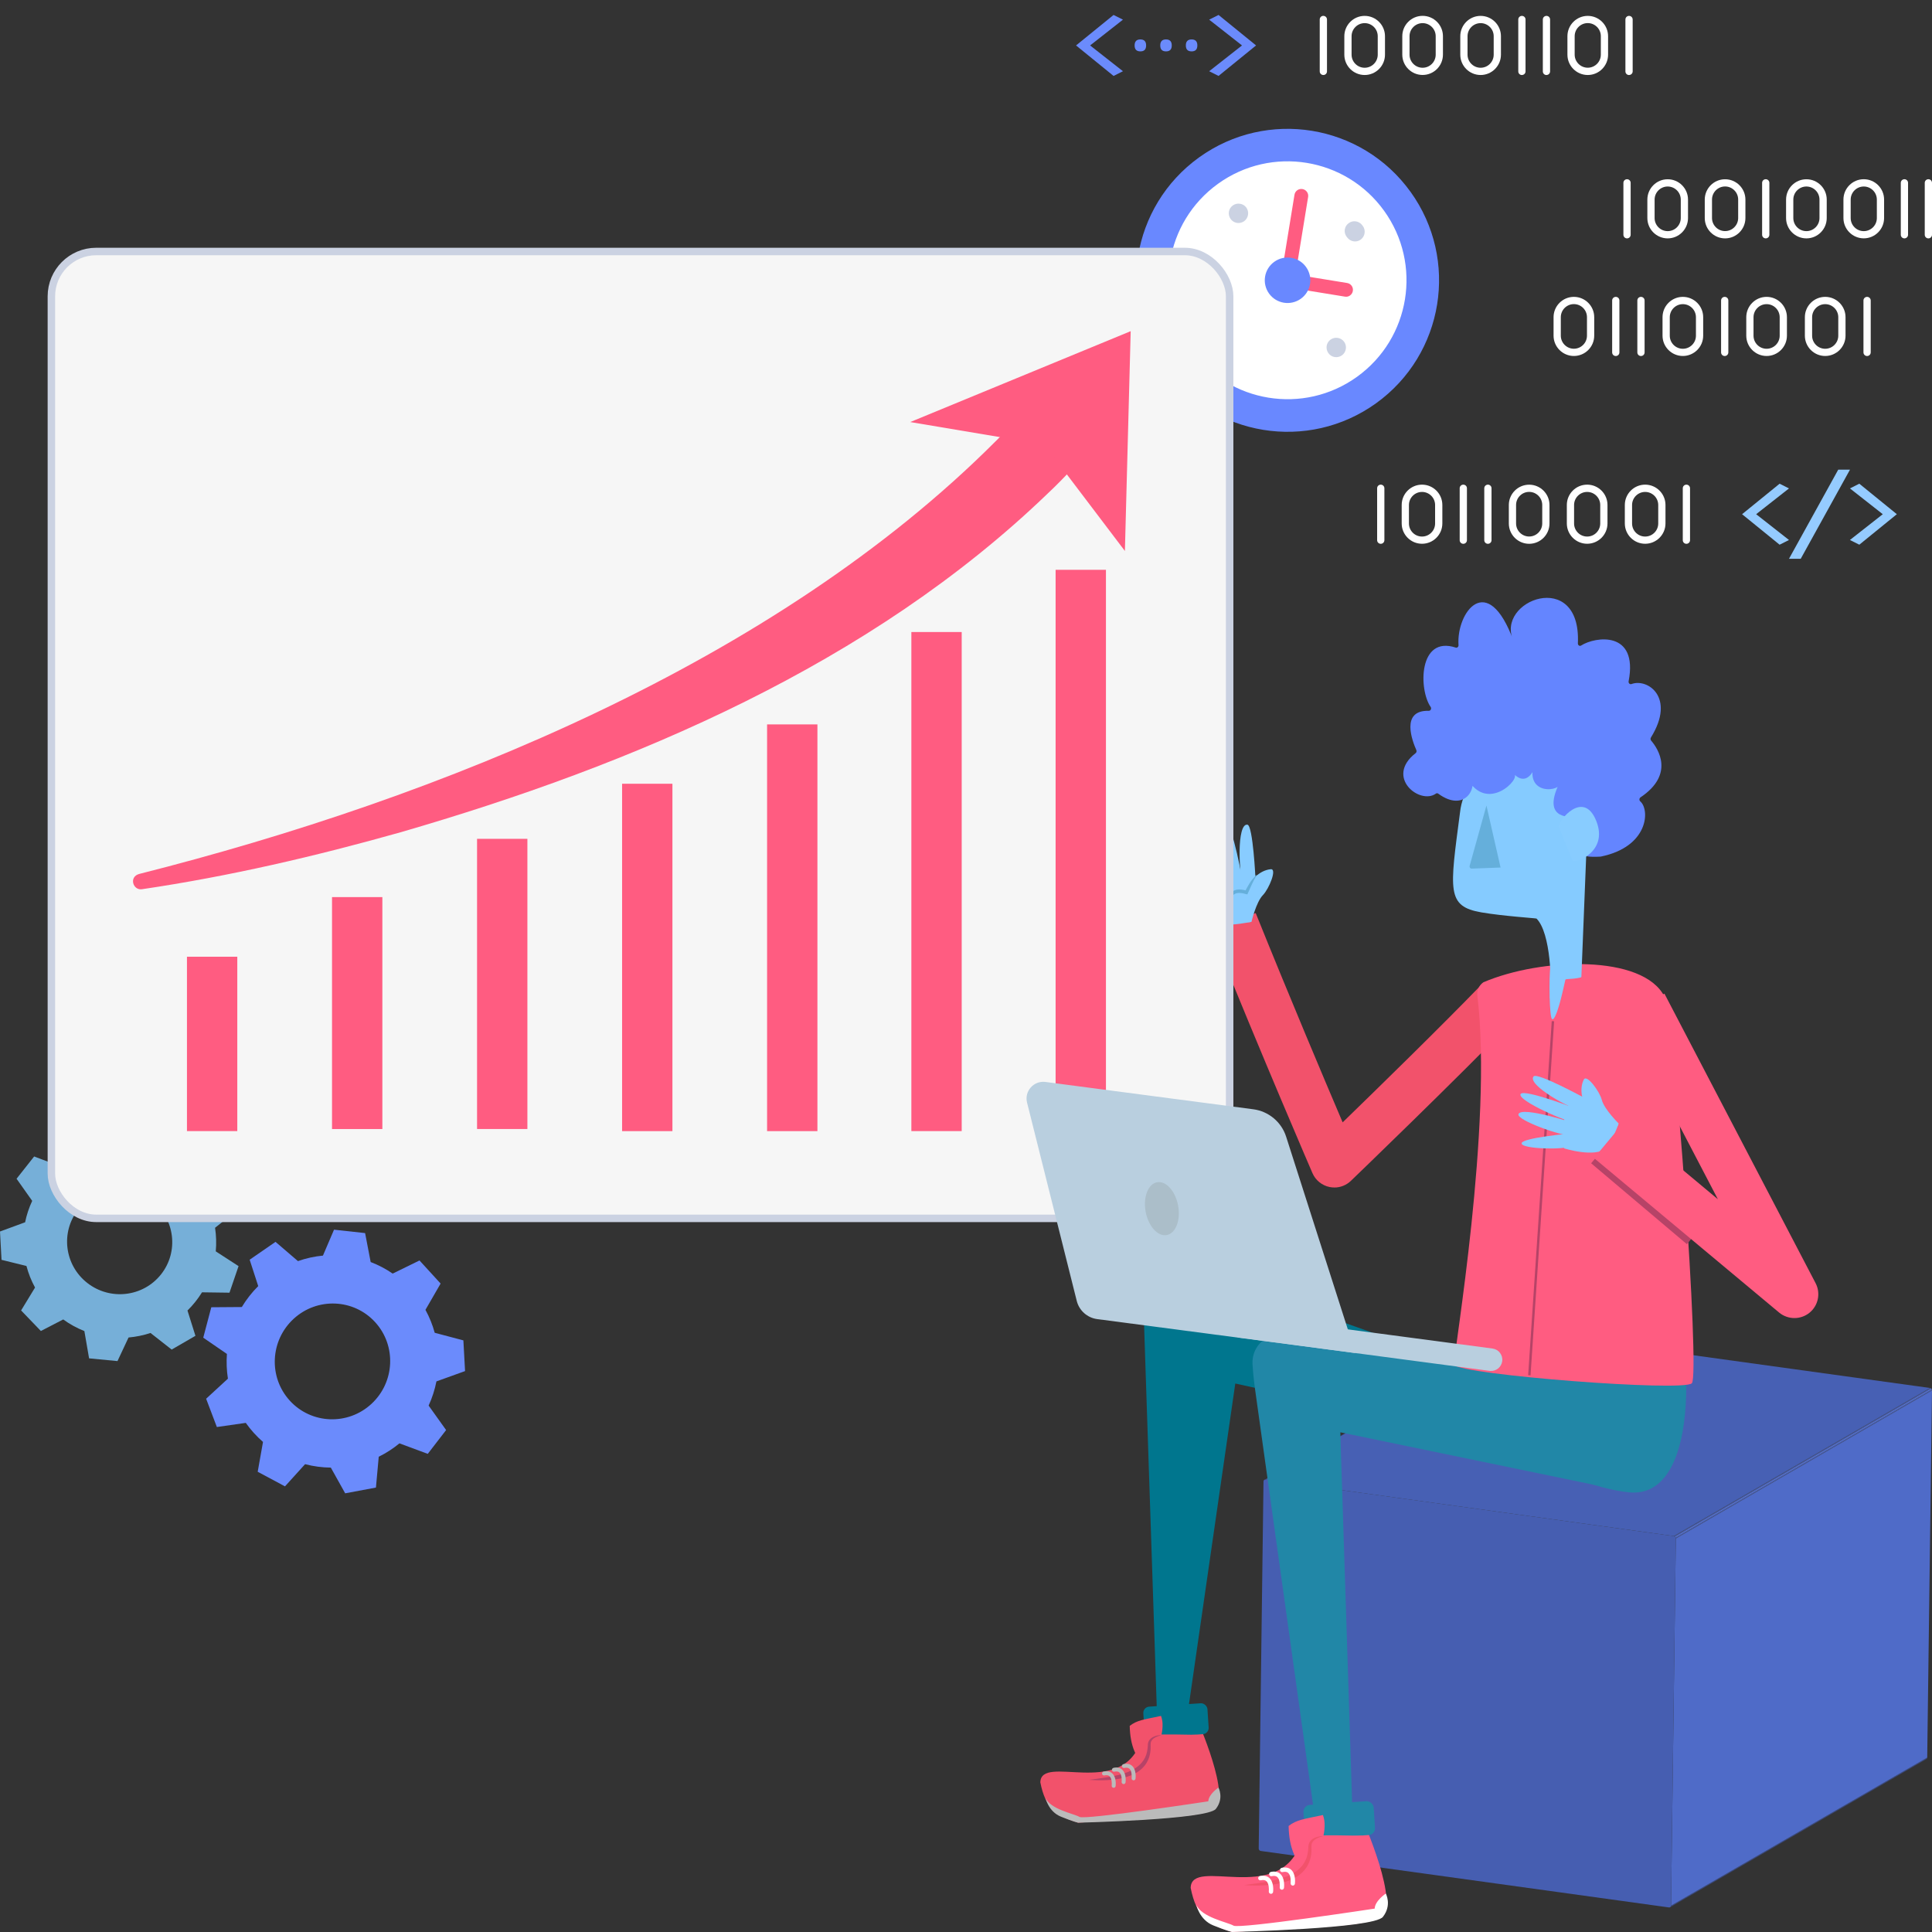 <?xml version="1.0" encoding="UTF-8"?>
<svg id="Layer_4" data-name="Layer 4" xmlns="http://www.w3.org/2000/svg" xmlns:xlink="http://www.w3.org/1999/xlink" viewBox="0 0 517 517">
  <rect x="0" y="0" width="517" height="517" fill="#333333" stroke="none"/>
  <defs>
    <style>
      .cls-1 {
        fill: #475fb3;
      }

      .cls-2 {
        fill: #fff;
      }

      .cls-3 {
        fill: #4157a3;
      }

      .cls-4 {
        fill: #6b8bfc;
      }

      .cls-5 {
        fill: #abbec9;
      }

      .cls-6 {
        fill: #4962b8;
      }

      .cls-7 {
        fill: #394c8f;
      }

      .cls-8 {
        fill: #354785;
      }

      .cls-9 {
        fill: #f6f6f6;
        stroke: #cbd2e2;
        stroke-miterlimit: 10;
        stroke-width: 2px;
      }

      .cls-10 {
        fill: #455cad;
      }

      .cls-11 {
        fill: #b9cfdf;
      }

      .cls-12 {
        clip-path: url(#clippath-2);
      }

      .cls-13 {
        isolation: isolate;
      }

      .cls-14 {
        fill: #3f549e;
      }

      .cls-15 {
        fill: #f2526b;
      }

      .cls-16 {
        fill: #5370d1;
      }

      .cls-17 {
        fill: #8cf;
      }

      .cls-18 {
        fill: #4f6bc8;
      }

      .cls-19 {
        fill: #95cbff;
      }

      .cls-20 {
        fill: #4f6ac7;
      }

      .cls-21 {
        fill: #2187a7;
      }

      .cls-22 {
        clip-path: url(#clippath-1);
      }

      .cls-23 {
        fill: #6485ff;
      }

      .cls-24 {
        fill: #4b65bd;
      }

      .cls-25 {
        fill: #b64367;
      }

      .cls-26 {
        fill: #00768e;
      }

      .cls-27 {
        fill: #4d67c2;
      }

      .cls-28 {
        clip-path: url(#clippath);
      }

      .cls-29 {
        fill: #5775db;
      }

      .cls-30 {
        fill: none;
      }

      .cls-31 {
        fill: #435aa8;
      }

      .cls-32 {
        fill: #4760b4;
      }

      .cls-33 {
        fill: #5572d6;
      }

      .cls-34 {
        fill: #465eb1;
      }

      .cls-35 {
        fill: #bbb;
      }

      .cls-36 {
        fill: #76afd8;
      }

      .cls-37 {
        fill: #3b4f94;
      }

      .cls-38 {
        fill: #cbd2e2;
      }

      .cls-39 {
        fill: #5978e0;
      }

      .cls-40 {
        fill: #65afdb;
      }

      .cls-41 {
        fill: #6988ff;
      }

      .cls-42 {
        fill: #37498a;
      }

      .cls-43 {
        fill: #516dcc;
      }

      .cls-44 {
        fill: #3d5299;
      }

      .cls-45 {
        fill: #85cbff;
      }

      .cls-46 {
        fill: #ff5c81;
      }
    </style>
    <clipPath id="clippath">
      <path class="cls-30" d="m338.36,395.99l68.55-39.63c.09-.05.19-.07.3-.06l-68.55,39.63c-.11-.02-.21,0-.3.06Z"/>
    </clipPath>
    <clipPath id="clippath-1">
      <path class="cls-30" d="m515.48,470.74l-68.55,39.63c.14-.08.24-.24.24-.44l68.55-39.63c0,.19-.1.35-.24.44Z"/>
    </clipPath>
    <clipPath id="clippath-2">
      <path class="cls-30" d="m447.92,411.05l68.55-39.63c.29.04.53.34.53.65l-68.55,39.63c0-.31-.23-.61-.53-.65Z"/>
    </clipPath>
  </defs>
  <g>
    <path class="cls-36" d="m.41,337.14l-.41-7.59,6.72-2.47c.4-1.98,1.04-3.9,1.9-5.73l-4.19-5.92,4.71-5.96,6.89,2.61c1.58-1.24,3.3-2.28,5.13-3.12l.69-7.16,7.29-1.61,3.6,6.45c2.06.06,4.11.37,6.09.92l5.18-5.15,6.43,3.46-1.4,7.2c1.51,1.32,2.85,2.8,4.02,4.43l7.5-.54,2.59,7.14-5.6,4.45c.32,2.09.38,4.2.19,6.31l6.1,3.95-2.43,7.11-7.35-.1c-1.1,1.78-2.4,3.41-3.89,4.87l2.13,6.77-6.36,3.68-5.66-4.44c-1.91.63-3.88,1.03-5.88,1.21l-2.96,6.31-7.6-.73-1.26-7.3c-2.01-.8-3.91-1.84-5.66-3.11l-5.98,3.09-5.29-5.5,3.73-6.13c-1-1.82-1.77-3.76-2.3-5.77l-6.66-1.64h0Zm22.94,6.17c6.12,4.79,14.96,3.76,19.75-2.3,4.79-6.06,3.71-14.87-2.41-19.66-6.12-4.79-14.96-3.76-19.75,2.3-4.79,6.06-3.71,14.87,2.41,19.66Z"/>
    <path class="cls-4" d="m89.37,329.06l8.33.91,1.49,7.75c2.08.79,4.06,1.83,5.89,3.09l7.18-3.51,5.65,6.18-4.06,7.03c1.06,1.94,1.9,4,2.48,6.14l7.67,2.03.45,8.22-7.66,2.76c-.44,2.23-1.14,4.4-2.09,6.47l4.68,6.55-4.91,6.37-7.58-2.81c-1.7,1.4-3.56,2.61-5.54,3.58l-.75,8.25-8.23,1.54-3.84-6.88c-2.33-.02-4.64-.33-6.89-.92l-5.38,5.94-7.3-3.91,1.42-7.98c-1.74-1.51-3.28-3.22-4.61-5.1l-7.74,1.11-2.87-7.57,5.83-5.37c-.34-2.19-.43-4.41-.27-6.62l-6.33-4.35,2.15-8.14,8.17-.06c1.23-2.04,2.7-3.93,4.39-5.6l-2.29-7.06,6.92-4.78,6,5.15c2.16-.76,4.41-1.26,6.69-1.47l2.97-6.95h0Zm-10.8,23.86c-6.3,5.8-6.76,15.6-1.02,21.89,5.74,6.29,15.51,6.69,21.82.89,6.3-5.8,6.76-15.6,1.02-21.89-5.74-6.29-15.51-6.69-21.82-.89Z"/>
  </g>
  <g>
    <path class="cls-2" d="m472.51,63.79c.54,0,.97-.43.97-.97v-13.89c0-.54-.43-.97-.97-.97s-.97.43-.97.97v13.89c0,.54.43.97.97.97Z"/>
    <path class="cls-2" d="m509.62,47.96c-.54,0-.97.43-.97.97v13.89c0,.54.43.97.97.97s.97-.43.97-.97v-13.89c0-.54-.43-.97-.97-.97Z"/>
    <path class="cls-2" d="m516.03,47.96c-.54,0-.97.43-.97.97v13.89c0,.54.43.97.97.97s.97-.43.97-.97v-13.89c0-.54-.43-.97-.97-.97Z"/>
    <path class="cls-2" d="m434.42,48.93v13.89c0,.54.43.97.97.97s.97-.43.97-.97v-13.89c0-.54-.43-.97-.97-.97s-.97.43-.97.97Z"/>
    <path class="cls-2" d="m461.63,63.79c3,0,5.44-2.44,5.44-5.44v-4.94c0-3-2.44-5.44-5.44-5.44s-5.44,2.44-5.44,5.44v4.94c0,3,2.44,5.44,5.44,5.44Zm-3.5-10.39c0-1.93,1.57-3.5,3.5-3.5s3.5,1.57,3.5,3.5v4.94c0,1.93-1.57,3.5-3.5,3.5s-3.5-1.57-3.5-3.5v-4.94Z"/>
    <path class="cls-2" d="m488.83,58.35v-4.94c0-3-2.44-5.44-5.44-5.44s-5.44,2.44-5.44,5.44v4.94c0,3,2.44,5.44,5.44,5.44s5.44-2.44,5.44-5.44Zm-8.94,0v-4.94c0-1.93,1.57-3.5,3.5-3.5s3.5,1.57,3.5,3.5v4.94c0,1.93-1.57,3.5-3.5,3.5s-3.5-1.57-3.5-3.5Z"/>
    <path class="cls-2" d="m498.74,47.96c-3,0-5.44,2.44-5.44,5.44v4.94c0,3,2.44,5.44,5.44,5.44s5.44-2.44,5.44-5.44v-4.94c0-3-2.44-5.44-5.44-5.44Zm3.5,10.39c0,1.93-1.57,3.5-3.5,3.5s-3.5-1.57-3.5-3.5v-4.94c0-1.93,1.57-3.5,3.5-3.5s3.5,1.57,3.5,3.5v4.94Z"/>
    <path class="cls-2" d="m440.83,58.35c0,3,2.44,5.44,5.44,5.44s5.44-2.44,5.44-5.44v-4.94c0-3-2.44-5.44-5.44-5.44s-5.44,2.44-5.44,5.44v4.94Zm1.94-4.94c0-1.93,1.57-3.5,3.5-3.5s3.5,1.57,3.5,3.5v4.94c0,1.93-1.57,3.5-3.5,3.5s-3.5-1.57-3.5-3.5v-4.94Z"/>
  </g>
  <g>
    <path class="cls-2" d="m432.38,79.44c-.54,0-.97.43-.97.97v13.89c0,.54.43.97.97.97s.97-.43.97-.97v-13.89c0-.54-.43-.97-.97-.97Z"/>
    <path class="cls-2" d="m438.15,80.41v13.89c0,.54.43.97.97.97s.97-.43.97-.97v-13.89c0-.54-.43-.97-.97-.97s-.97.43-.97.97Z"/>
    <path class="cls-2" d="m460.56,80.41v13.89c0,.54.43.97.97.97s.97-.43.97-.97v-13.89c0-.54-.43-.97-.97-.97s-.97.43-.97.97Z"/>
    <path class="cls-2" d="m499.63,79.44c-.54,0-.97.43-.97.97v13.89c0,.54.43.97.97.97s.97-.43.97-.97v-13.89c0-.54-.43-.97-.97-.97Z"/>
    <path class="cls-2" d="m450.33,79.44c-3,0-5.44,2.44-5.44,5.44v4.94c0,3,2.44,5.44,5.44,5.44s5.44-2.44,5.44-5.44v-4.94c0-3-2.44-5.44-5.44-5.44Zm3.5,10.39c0,1.93-1.57,3.5-3.5,3.5s-3.5-1.57-3.5-3.5v-4.94c0-1.93,1.57-3.5,3.5-3.5s3.5,1.57,3.5,3.5v4.94Z"/>
    <path class="cls-2" d="m472.74,79.44c-3,0-5.44,2.44-5.44,5.44v4.94c0,3,2.44,5.44,5.44,5.44s5.44-2.44,5.44-5.44v-4.94c0-3-2.44-5.44-5.44-5.44Zm3.5,10.39c0,1.93-1.57,3.5-3.5,3.5s-3.5-1.57-3.5-3.5v-4.94c0-1.93,1.57-3.5,3.5-3.5s3.5,1.57,3.5,3.5v4.94Z"/>
    <path class="cls-2" d="m488.42,79.44c-3,0-5.44,2.44-5.44,5.44v4.94c0,3,2.44,5.44,5.44,5.44s5.44-2.44,5.44-5.44v-4.94c0-3-2.44-5.44-5.44-5.44Zm3.5,10.39c0,1.93-1.57,3.5-3.5,3.5s-3.5-1.57-3.5-3.5v-4.94c0-1.93,1.57-3.5,3.5-3.5s3.5,1.57,3.5,3.5v4.94Z"/>
    <path class="cls-2" d="m426.61,89.82v-4.94c0-3-2.44-5.44-5.44-5.44s-5.44,2.44-5.44,5.44v4.94c0,3,2.44,5.44,5.44,5.44s5.44-2.44,5.44-5.44Zm-8.94,0v-4.94c0-1.93,1.57-3.5,3.5-3.5s3.5,1.57,3.5,3.5v4.94c0,1.93-1.57,3.5-3.5,3.5s-3.5-1.57-3.5-3.5Z"/>
  </g>
  <g>
    <path class="cls-2" d="m451.28,129.69c-.54,0-.97.43-.97.97v13.89c0,.54.43.97.97.97s.97-.43.97-.97v-13.89c0-.54-.43-.97-.97-.97Z"/>
    <path class="cls-2" d="m391.58,129.69c-.54,0-.97.43-.97.97v13.89c0,.54.43.97.97.97s.97-.43.97-.97v-13.89c0-.54-.43-.97-.97-.97Z"/>
    <path class="cls-2" d="m398.16,129.69c-.54,0-.97.43-.97.97v13.89c0,.54.43.97.97.97s.97-.43.97-.97v-13.89c0-.54-.43-.97-.97-.97Z"/>
    <path class="cls-2" d="m369.49,129.69c-.54,0-.97.43-.97.97v13.89c0,.54.43.97.97.97s.97-.43.97-.97v-13.89c0-.54-.43-.97-.97-.97Z"/>
    <path class="cls-2" d="m440.24,129.69c-3,0-5.44,2.44-5.44,5.44v4.94c0,3,2.44,5.44,5.44,5.44s5.44-2.44,5.44-5.44v-4.94c0-3-2.44-5.44-5.44-5.44Zm3.5,10.39c0,1.93-1.57,3.5-3.5,3.5s-3.5-1.57-3.5-3.5v-4.94c0-1.93,1.57-3.5,3.5-3.5s3.5,1.57,3.5,3.5v4.94Z"/>
    <path class="cls-2" d="m424.72,129.69c-3,0-5.44,2.44-5.44,5.44v4.94c0,3,2.44,5.44,5.44,5.44s5.44-2.44,5.44-5.44v-4.94c0-3-2.44-5.44-5.44-5.44Zm3.5,10.39c0,1.93-1.57,3.5-3.5,3.5s-3.5-1.57-3.5-3.5v-4.94c0-1.93,1.57-3.5,3.5-3.5s3.5,1.57,3.5,3.5v4.94Z"/>
    <path class="cls-2" d="m409.2,145.52c3,0,5.44-2.44,5.44-5.44v-4.94c0-3-2.44-5.44-5.44-5.44s-5.44,2.44-5.44,5.44v4.94c0,3,2.44,5.44,5.44,5.44Zm-3.5-10.39c0-1.93,1.57-3.5,3.5-3.5s3.5,1.57,3.5,3.5v4.94c0,1.93-1.57,3.5-3.5,3.5s-3.5-1.57-3.5-3.5v-4.94Z"/>
    <path class="cls-2" d="m380.53,129.69c-3,0-5.44,2.44-5.44,5.44v4.94c0,3,2.44,5.44,5.44,5.44s5.44-2.44,5.44-5.44v-4.94c0-3-2.44-5.44-5.44-5.44Zm3.5,10.39c0,1.93-1.57,3.5-3.5,3.5s-3.5-1.57-3.5-3.5v-4.94c0-1.93,1.57-3.5,3.5-3.5s3.5,1.57,3.5,3.5v4.94Z"/>
  </g>
  <g>
    <path class="cls-2" d="m354.13,4.24c-.54,0-.97.43-.97.97v13.89c0,.54.43.97.97.97s.97-.43.97-.97V5.22c0-.54-.43-.97-.97-.97Z"/>
    <path class="cls-2" d="m413.83,20.07c.54,0,.97-.43.97-.97V5.22c0-.54-.43-.97-.97-.97s-.97.43-.97.97v13.89c0,.54.43.97.97.97Z"/>
    <path class="cls-2" d="m407.26,20.07c.54,0,.97-.43.97-.97V5.22c0-.54-.43-.97-.97-.97s-.97.43-.97.97v13.89c0,.54.43.97.97.97Z"/>
    <path class="cls-2" d="m435.93,20.07c.54,0,.97-.43.97-.97V5.22c0-.54-.43-.97-.97-.97s-.97.43-.97.97v13.89c0,.54.43.97.97.97Z"/>
    <path class="cls-2" d="m370.62,14.63v-4.94c0-3-2.44-5.44-5.44-5.44s-5.44,2.44-5.44,5.44v4.94c0,3,2.44,5.44,5.44,5.44s5.44-2.44,5.44-5.44Zm-8.94,0v-4.94c0-1.93,1.57-3.5,3.5-3.5s3.5,1.57,3.5,3.5v4.94c0,1.93-1.57,3.5-3.5,3.5s-3.5-1.57-3.5-3.5Z"/>
    <path class="cls-2" d="m380.69,4.24c-3,0-5.44,2.44-5.44,5.44v4.94c0,3,2.44,5.44,5.44,5.44s5.44-2.44,5.44-5.44v-4.94c0-3-2.44-5.44-5.44-5.44Zm3.5,10.39c0,1.93-1.57,3.5-3.5,3.5s-3.5-1.57-3.5-3.5v-4.94c0-1.93,1.57-3.5,3.5-3.5s3.5,1.57,3.5,3.5v4.94Z"/>
    <path class="cls-2" d="m401.65,14.63v-4.94c0-3-2.44-5.44-5.44-5.44s-5.44,2.44-5.44,5.44v4.94c0,3,2.44,5.44,5.44,5.44s5.44-2.44,5.44-5.44Zm-8.94,0v-4.94c0-1.93,1.57-3.5,3.5-3.5s3.5,1.57,3.5,3.5v4.94c0,1.93-1.57,3.5-3.5,3.5s-3.5-1.57-3.5-3.5Z"/>
    <path class="cls-2" d="m424.88,20.07c3,0,5.44-2.44,5.44-5.44v-4.94c0-3-2.44-5.44-5.44-5.44s-5.44,2.44-5.44,5.44v4.94c0,3,2.44,5.44,5.44,5.44Zm-3.5-10.39c0-1.93,1.57-3.5,3.5-3.5s3.5,1.57,3.5,3.5v4.94c0,1.93-1.57,3.5-3.5,3.5s-3.5-1.57-3.5-3.5v-4.94Z"/>
  </g>
  <g>
    <path class="cls-19" d="m466.18,137.6l10.04-8.16,2.51,1.26-8.79,6.9,8.79,6.9-2.51,1.26-10.04-8.16Z"/>
    <path class="cls-19" d="m495.05,125.68l-13.18,23.85h-3.14l13.18-23.85h3.14Z"/>
    <path class="cls-19" d="m507.59,137.6l-10.04,8.16-2.51-1.26,8.79-6.9-8.79-6.9,2.51-1.26,10.04,8.16Z"/>
  </g>
  <g>
    <path class="cls-4" d="m287.95,12.16l10.04-8.16,2.51,1.26-8.79,6.9,8.79,6.9-2.51,1.26-10.04-8.16Z"/>
    <path class="cls-4" d="m303.62,12.16c0-1.07.51-1.61,1.54-1.61s1.54.54,1.54,1.61-.51,1.59-1.54,1.59-1.54-.53-1.54-1.59Z"/>
    <path class="cls-4" d="m310.48,12.16c0-1.07.51-1.61,1.54-1.61s1.54.54,1.54,1.61-.51,1.59-1.54,1.59-1.54-.53-1.54-1.59Z"/>
    <path class="cls-4" d="m317.33,12.16c0-1.07.51-1.61,1.54-1.61s1.54.54,1.54,1.61-.51,1.59-1.54,1.59-1.54-.53-1.54-1.59Z"/>
    <path class="cls-4" d="m336.12,12.16l-10.04,8.16-2.51-1.26,8.79-6.9-8.79-6.9,2.51-1.26,10.04,8.16Z"/>
  </g>
  <g>
    <path class="cls-41" d="m377.45,51.32c13.08,18.17,8.96,43.5-9.21,56.59-18.18,13.08-43.51,8.96-56.59-9.21-13.08-18.17-8.95-43.5,9.22-56.58,18.17-13.08,43.5-8.96,56.58,9.21Z"/>
    <path class="cls-2" d="m370.38,56.4c10.27,14.27,7.03,34.16-7.24,44.43-14.26,10.27-34.16,7.03-44.43-7.24-10.27-14.27-7.03-34.15,7.24-44.42,14.26-10.27,34.15-7.04,44.43,7.23Z"/>
    <path class="cls-38" d="m355.48,94.51c-.84-1.17-.6-2.79.57-3.63h0c1.17-.84,2.81-.58,3.65.6h0c.82,1.14.55,2.78-.59,3.6h0c-1.17.84-2.79.6-3.63-.57Zm-31-4.91c-.82-1.15-.58-2.77.59-3.61h0c1.15-.87,2.79-.6,3.64.57h0c.84,1.17.57,2.76-.59,3.6h0l-.03.02h0c-1.14.82-2.76.58-3.6-.58Zm36-26.08l-.07-.1h0l-.06-.08h0c-.87-1.15-.6-2.79.54-3.61h0c1.14-.87,2.77-.62,3.64.52h0c.04.05.03.1.07.15h0s.08.06.1.08h0c.84,1.17.57,2.81-.59,3.65h0c-1.17.84-2.79.55-3.63-.62Zm-36,26.08h0l.02.02h0l-.02-.02Zm35.87-26.27h0Zm-31.03-4.72c-.84-1.17-.6-2.79.57-3.63h0c1.14-.82,2.76-.58,3.61.54h0c.84,1.17.6,2.79-.55,3.66h0c-1.17.84-2.79.6-3.63-.57Z"/>
    <path class="cls-46" d="m345.63,76.5c-.38.28-.87.41-1.38.32-1.01-.16-1.7-1.11-1.53-2.12l3.68-22.58c.16-1.01,1.11-1.7,2.12-1.53,1.01.16,1.7,1.11,1.53,2.12l-3.68,22.58c-.08.51-.36.93-.75,1.21Z"/>
    <path class="cls-46" d="m361.28,79.06c-.38.28-.87.41-1.38.32l-15.65-2.55c-1.01-.16-1.7-1.11-1.53-2.12.16-1.02,1.12-1.7,2.12-1.53l15.65,2.55c1.01.16,1.7,1.12,1.53,2.12-.08.51-.36.93-.75,1.21Z"/>
    <path class="cls-41" d="m349.49,71.44c1.97,2.74,1.35,6.53-1.38,8.5-2.73,1.96-6.54,1.35-8.51-1.38-1.97-2.73-1.34-6.54,1.39-8.5s6.54-1.35,8.5,1.38Z"/>
  </g>
  <g>
    <g class="cls-13">
      <g class="cls-13">
        <g class="cls-28">
          <g class="cls-13">
            <path class="cls-8" d="m338.36,395.99l68.55-39.63s.04-.02.06-.03l-68.55,39.63s-.04.02-.06.03"/>
            <path class="cls-42" d="m338.41,395.96l68.55-39.63s.03-.01.05-.02l-68.55,39.63s-.03,0-.05.02"/>
            <path class="cls-7" d="m338.46,395.95l68.55-39.63s.03,0,.04,0l-68.55,39.63s-.03,0-.04,0"/>
            <path class="cls-37" d="m338.5,395.94l68.55-39.63s.02,0,.03,0l-68.55,39.63s-.02,0-.03,0"/>
            <path class="cls-44" d="m338.54,395.93l68.55-39.63s.02,0,.03,0l-68.55,39.63s-.02,0-.03,0"/>
            <path class="cls-14" d="m338.57,395.93l68.55-39.63s.02,0,.03,0l-68.55,39.63s-.02,0-.03,0"/>
            <path class="cls-3" d="m338.6,395.93l68.55-39.63s.02,0,.03,0l-68.55,39.63s-.02,0-.03,0"/>
            <path class="cls-31" d="m338.63,395.93l68.55-39.63s.02,0,.02,0l-68.55,39.63s-.02,0-.02,0"/>
          </g>
        </g>
      </g>
      <g class="cls-13">
        <g class="cls-22">
          <g class="cls-13">
            <path class="cls-6" d="m447.17,509.94l68.55-39.63s0,.02,0,.03l-68.55,39.63s0-.02,0-.03"/>
            <path class="cls-1" d="m447.17,509.97l68.55-39.63s0,.02,0,.03l-68.55,39.63s0-.02,0-.03"/>
            <path class="cls-10" d="m447.17,510l68.55-39.63s0,.02,0,.03l-68.55,39.63s0-.02,0-.03"/>
            <path class="cls-31" d="m447.16,510.03l68.55-39.63s0,.02,0,.03l-68.55,39.63s0-.02,0-.03"/>
            <path class="cls-3" d="m447.16,510.06l68.55-39.63s0,.02,0,.03l-68.55,39.63s0-.02,0-.03"/>
            <path class="cls-14" d="m447.15,510.09l68.55-39.63s0,.02,0,.03l-68.55,39.63s0-.02,0-.03"/>
            <path class="cls-44" d="m447.14,510.12l68.55-39.63s0,.02-.01.03l-68.55,39.63s0-.02.01-.03"/>
            <path class="cls-37" d="m447.13,510.15l68.55-39.63s0,.02-.02.03l-68.55,39.63s.01-.02.02-.03"/>
            <path class="cls-7" d="m447.11,510.18l68.55-39.63s-.01.02-.02.04l-68.55,39.63s.01-.02.02-.04"/>
            <path class="cls-42" d="m447.09,510.22l68.55-39.63s-.02.03-.03.04l-68.55,39.63s.02-.03.03-.04"/>
            <path class="cls-8" d="m447.06,510.26l68.55-39.63s-.08.09-.13.12l-68.55,39.63c.05-.03.1-.07.13-.12"/>
          </g>
        </g>
      </g>
      <polygon class="cls-32" points="338.65 395.94 407.2 356.3 516.47 371.42 447.92 411.05 338.65 395.94"/>
      <polygon class="cls-18" points="448.45 411.7 517 372.07 515.72 470.31 447.17 509.94 448.45 411.7"/>
      <g class="cls-13">
        <g class="cls-12">
          <g class="cls-13">
            <polyline class="cls-31" points="447.92 411.05 516.47 371.42 516.48 371.42 447.93 411.05 447.92 411.05"/>
            <path class="cls-10" d="m447.93,411.05l68.55-39.63s.02,0,.03,0l-68.55,39.63s-.02,0-.03,0"/>
            <path class="cls-1" d="m447.96,411.06l68.55-39.63s.02,0,.03,0l-68.55,39.63s-.02,0-.03,0"/>
            <path class="cls-6" d="m447.99,411.06l68.55-39.63s.02,0,.03,0l-68.55,39.63s-.02,0-.03,0"/>
            <path class="cls-24" d="m448.01,411.07l68.55-39.63s.02,0,.03,0l-68.55,39.63s-.02,0-.03,0"/>
            <path class="cls-27" d="m448.04,411.08l68.55-39.63s.02,0,.03.01l-68.55,39.63s-.02,0-.03-.01"/>
            <path class="cls-20" d="m448.07,411.09l68.55-39.63s.02,0,.03.01l-68.55,39.63s-.02,0-.03-.01"/>
            <path class="cls-43" d="m448.1,411.11l68.55-39.63s.02.01.03.02l-68.55,39.63s-.02-.01-.03-.02"/>
            <path class="cls-16" d="m448.13,411.13l68.55-39.63s.02.01.03.02l-68.55,39.63s-.02-.02-.03-.02"/>
            <path class="cls-33" d="m448.17,411.15l68.55-39.63s.03.02.04.03l-68.55,39.63s-.03-.02-.04-.03"/>
            <path class="cls-29" d="m448.2,411.18l68.55-39.63s.03.03.05.05l-68.55,39.63s-.03-.03-.05-.05"/>
            <path class="cls-39" d="m448.26,411.22l68.55-39.63c.05.05.1.11.13.18l-68.55,39.63c-.03-.07-.08-.13-.13-.18"/>
            <path class="cls-29" d="m448.38,411.4l68.55-39.63s.02.04.03.06l-68.55,39.63s-.02-.04-.03-.06"/>
            <path class="cls-33" d="m448.41,411.47l68.55-39.63s.01.03.02.05l-68.55,39.63s0-.03-.02-.05"/>
            <path class="cls-16" d="m448.43,411.52l68.55-39.63s0,.03.01.04l-68.55,39.63s0-.03-.01-.04"/>
            <path class="cls-43" d="m448.44,411.56l68.55-39.63s0,.02,0,.04l-68.55,39.63s0-.02,0-.04"/>
            <path class="cls-20" d="m448.44,411.59l68.55-39.63s0,.02,0,.03l-68.55,39.63s0-.02,0-.03"/>
            <path class="cls-27" d="m448.45,411.63l68.55-39.63s0,.02,0,.03l-68.55,39.63s0-.02,0-.03"/>
            <path class="cls-24" d="m448.45,411.66l68.55-39.63s0,.02,0,.03l-68.55,39.63s0-.02,0-.03"/>
            <polyline class="cls-6" points="448.45 411.69 517 372.06 517 372.07 448.45 411.7 448.45 411.69"/>
          </g>
        </g>
      </g>
      <path class="cls-34" d="m447.92,411.05c.29.04.53.34.53.65l-1.28,98.24c0,.31-.25.53-.54.49l-109.27-15.12c-.29-.04-.53-.33-.53-.64l1.28-98.24c0-.31.25-.54.54-.5l109.27,15.12Z"/>
    </g>
    <g>
      <path class="cls-26" d="m410.3,387.76l-101.38-22.29,24.74-16.71-16.75,115.98-7.11-.23-3.87-116.64c-.16-4.92,3.69-9.03,8.61-9.2,1.39-.06,2.68.25,3.92.74l97.02,34.2-5.18,14.14h0Z"/>
      <path class="cls-21" d="m435.32,399.15l-94.44-19.55,16.94-16.1c.75,9.51.87,23.41,1.27,33.1.67,21.12,2.47,77.55,3.17,99.36l-8.97.75c-4.75-34.3-12.5-89.33-17.18-123.09-.41-2.86-.78-5.71-.94-8.59-.25-4.17,2.94-7.75,7.11-8,.54-.03,1.12,0,1.64.08l95.04,15.14-3.64,26.9h0Z"/>
      <path class="cls-21" d="m392.51,357.85c.03.23-4.81,20.87-4.57,20.93,2.25.52,29.92,18.81,48.02,20.57,21.68,2.11,16.21-51.87,8.35-59.58-.27-.26-.55-.54-.9-.35l-43.41,23.15c-.21.11-.32.32-.3.54l-7.19-5.25Z"/>
      <path class="cls-15" d="m357.08,317.77c-.42,0-.84-.04-1.26-.12-2.05-.41-3.78-1.8-4.61-3.73-.13-.31-13.43-31.03-27.04-64.81l11.85-4.78c9.27,22.99,18.39,44.57,23.27,56.01,9.29-9.02,26.26-25.58,37.26-36.96l9.19,8.89c-15.89,16.43-43.95,43.45-44.24,43.72-1.2,1.16-2.8,1.79-4.43,1.79Z"/>
      <path class="cls-46" d="m395.34,266.42c-.16-1.37.43-2.72,1.6-3.56,15.48-6.63,42.8-7.51,48.48,3.86,2.63,4.77,9.6,101.11,7.31,103.44-2.29,2.33-61.45-2.24-63.64-4.94-.12-3.02,10.44-64.1,6.25-98.8Z"/>
      <path class="cls-45" d="m414.91,258.57c-.46,2.43-.33,14.22.48,14.16,6.27-.39,4.35-11.53,3.85-13.94-.05-.26-4.29-.47-4.33-.22Z"/>
      <g>
        <g>
          <path class="cls-45" d="m396.47,244.16c5.75.99,14.6,1.55,14.7,1.65,3.87,3.87,4.11,17.64,3.59,21.2-.06.38,8.18.27,8.19,0l1.52-38.15c.06-2.36.29-8.61-1.39-16.43s-24.49-11.71-28.81-4.24c-2.29,3.96-3.22,6.09-3.58,9.28-2.73,20.89-3.65,25.07,5.77,26.69Z"/>
          <path class="cls-40" d="m397.77,215.56l-4.5,16.16c-.1.37.18.74.57.72l7.71-.29"/>
        </g>
        <path class="cls-23" d="m405.11,207.09c2.15,1.09-7.3,10.86-12.57,1-.38-.71.56-1.41.97-.72,2.09,3.52-1.59,10.16-8.64,5.01-.19-.14-.43-.15-.62-.01-4.3,3.08-13.71-4.39-5.43-10.83.24-.18.31-.54.19-.82-.98-2.22-4.37-10.73,3.35-10.51.48.01.78-.61.48-1.04-3.23-4.63-3.26-19.16,6.71-15.88.39.13.78-.21.75-.66-.63-8.65,7.74-20.23,14.74-1.07-5.18-10.85,18.11-19.69,17.2.59-.02.52.47.85.87.59,3.77-2.42,15.33-4.07,12.71,9.56-.1.5.33.91.77.75,4.25-1.6,11.89,3.51,5.2,14.3-.16.26-.14.6.05.83,1.87,2.17,6.36,9.03-2.84,15.19-.35.24-.39.8-.06,1.08,2.62,2.26,2.22,12.17-10.57,14.77-.03,0-.06,0-.08.01-5.76.31-8.56-.49-6.18-9.88.11-.44-.2-.87-.61-.83-2.41.25-8.75.12-4.12-9.15.89,2.45-10.09,3.97-6.63-5.87.76.96-1.66,7.65-5.64,3.61Z"/>
        <path class="cls-17" d="m417.13,221.27c-.37-1.4,6.61-10.3,10.06-1.51,3.32,8.46-6.13,11.51-6.43,10.41"/>
      </g>
      <path class="cls-46" d="m425.18,260.15c-1.09,1.62-3.6,1.71-5.91,1.87-.15.01-.36.05-.39.2-.51,2.16-1.84,8.84-3.2,10.49-.13.16-.17.4-.06.58,1.32,2.35,7.96.81,9.38.45.17-.04.31-.16.37-.32l2.21-5.3c.04-.1.05-.21.03-.32l-1.42-7.48c-.09-.49-.73-.6-1.01-.19Z"/>
      <rect class="cls-25" x="364.95" y="320.35" width="94.96" height=".64" transform="translate(65.04 710.86) rotate(-86.19)"/>
      <g>
        <path class="cls-17" d="m423.92,293.76s-12.59-6.88-13.54-5.71c-1.89,2.31,10.62,9.04,12.01,8.78,1.39-.26,1.54-3.06,1.54-3.06Z"/>
        <path class="cls-17" d="m423.26,297.24s-15.32-5.98-16.34-4.49c-1.12,1.65,12.92,7.86,14.57,7.52,1.65-.35,1.77-3.02,1.77-3.02Z"/>
        <path class="cls-17" d="m421.59,300.65s-14.41-4.74-15.25-2.51c-.61,1.62,12.06,6.06,13.6,5.56,1.54-.5,1.65-3.05,1.65-3.05Z"/>
        <path class="cls-17" d="m420.5,303.29s-13.41,1.19-13.32,2.69c.09,1.57,11.85,1.71,12.95.73,1.1-.99.37-3.42.37-3.42Z"/>
        <path class="cls-17" d="m429.92,307.16c-3.03,2.79-11.39.13-11.39.13,0,0-.7-9.65,1.26-11.55,1.96-1.9,3.15-2.5,3.15-2.5l10.12,7.66s-1.85,5.08-3.14,6.27Z"/>
        <path class="cls-17" d="m433.15,300.64s-3.87-3.79-4.52-6.34c-.58-2.26-4.05-6.97-4.82-5.39-1.38,2.82-.24,6.65,1.43,7.74,1.67,1.09-3.09,3.11-3.09,3.11,0,0,9.66,5.41,11,.88Z"/>
      </g>
      <rect class="cls-25" x="436.22" y="300.24" width="13.42" height="33.54" transform="translate(-85.1 450.68) rotate(-49.8)"/>
      <path class="cls-46" d="m480.18,352.71c-1.46,0-2.91-.5-4.1-1.48l-49.53-41.34,8.19-9.81,24.96,20.83-25.63-49.09,11.33-5.92,40.45,77.47c1.41,2.7.72,6.02-1.65,7.93-1.17.94-2.59,1.41-4.01,1.41Z"/>
      <path class="cls-17" d="m335.97,235.22s-.67-14.33-2.16-14.54c-2.96-.41-2.2,13.77-1.26,14.82.94,1.05,3.42-.28,3.42-.28Z"/>
      <path class="cls-17" d="m332.66,236.46s-2.86-16.2-4.66-16.29c-1.99-.1,0,15.12,1.16,16.36,1.15,1.23,3.5-.06,3.5-.06Z"/>
      <path class="cls-17" d="m328.88,236.81s-3.44-14.78-5.79-14.33c-1.7.32,1.09,13.45,2.33,14.51,1.23,1.06,3.46-.17,3.46-.17Z"/>
      <path class="cls-17" d="m326.05,237.25s-7.99-10.83-9.23-9.97c-1.29.89,4.7,11.01,6.11,11.44,1.42.43,3.11-1.47,3.11-1.47Z"/>
      <path class="cls-17" d="m327.65,247.31c-3.96-1.14-6.03-9.66-6.03-9.66,0,0,7.87-5.62,10.52-4.93,2.65.69,3.77,1.39,3.77,1.39l-1.28,12.62s-5.3,1.06-6.98.58Z"/>
      <path class="cls-17" d="m334.9,246.68s1.22-5.27,3.06-7.16c1.63-1.67,3.85-7.08,2.1-6.92-3.12.28-5.81,3.25-5.87,5.25-.06,1.99-4.26-1.02-4.26-1.02,0,0,.41,11.06,4.97,9.85Z"/>
      <path class="cls-40" d="m329.26,244.06c-1.57-3.78-.09-7.21,4.42-5.68l-.56.24c.79-1.5,1.6-3.04,2.84-4.21.19-.15.41-.34.66-.31-.24.05-.37.28-.51.45-.87,1.4-1.49,2.96-2.17,4.45,0,0-.15.34-.15.34l-.41-.09c-4.1-1.23-4.38,1.47-4.14,4.81h0Z"/>
      <rect class="cls-9" x="13.75" y="67.3" width="315.3" height="258.73" rx="12" ry="12"/>
      <g>
        <rect class="cls-46" x="50.03" y="256.03" width="13.47" height="46.66" transform="translate(113.53 558.71) rotate(-180)"/>
        <rect class="cls-46" x="88.84" y="240.05" width="13.47" height="62.07" transform="translate(191.16 542.18) rotate(-180)"/>
        <rect class="cls-46" x="127.65" y="224.48" width="13.47" height="77.65" transform="translate(268.78 526.6) rotate(-180)"/>
        <rect class="cls-46" x="166.46" y="209.72" width="13.47" height="92.96" transform="translate(346.4 512.41) rotate(-180)"/>
        <rect class="cls-46" x="205.28" y="193.85" width="13.47" height="108.84" transform="translate(424.02 496.54) rotate(-180)"/>
        <rect class="cls-46" x="243.87" y="169.14" width="13.47" height="133.55" transform="translate(501.22 471.82) rotate(-180)"/>
        <rect class="cls-46" x="282.47" y="152.49" width="13.47" height="150.2" transform="translate(578.42 455.17) rotate(-180)"/>
        <path class="cls-46" d="m37.24,233.87c80.31-20.3,170.03-56.53,229.22-115.82,4.2-4.08,7.92-8.54,11.87-12.81,3.74-4.06,10.06-4.33,14.12-.59s4.33,10.06.6,14.12c-4.14,4.51-8.21,9.11-12.67,13.28-47.43,45.69-110.76,72.58-173.24,90.68-22.78,6.42-45.75,11.77-69.18,15.23-2.39.32-3.52-3.31-.72-4.09h0Z"/>
        <polygon class="cls-46" points="302.57 88.62 301.02 147.44 279.43 118.96 243.58 112.94 302.57 88.62"/>
      </g>
      <g>
        <g>
          <path class="cls-46" d="m329.71,517c-6.49-1.98-9.58-4.18-11.09-11.82.23-8.4,23.2,4.57,29.28-11.51,10.98-4.34,16.39-7.56,16.39-7.56,0,0,11.06,24.53,4.86,27.19-5.83,2.5-20.42,2.43-39.44,3.71Z"/>
          <path class="cls-15" d="m352.03,496.4s8.14-1.49,12.4-9.64c1.45-2.79-13.83,2.46-13.83,2.46,0,0,2.12,4.7,1.43,7.18Z"/>
          <path class="cls-2" d="m370.84,506.72s-2.89,1.9-2.98,4.02c0,0-36.17,5.51-37.77,4.56-1.6-.94-8.69-2.23-9.98-5.67,0,0,.78,4.09,4.57,5.61,3.79,1.52,5.02,1.75,5.02,1.75,0,0,37.91-.87,40.37-4.04,2.46-3.17.77-6.24.77-6.24Z"/>
          <path class="cls-15" d="m356.68,491.87c-.04,1.05-.11,1.95-.26,2.31-.47,1.12-4.55,6.34-6.5,5.84-1.06-.27.39-4.18,1.93-7.7,1.63-.3,3.25-.55,4.83-.45Z"/>
        </g>
        <rect class="cls-21" x="348.94" y="482.5" width="18.84" height="9.08" rx="1.84" ry="1.84" transform="translate(-30.99 24.4) rotate(-3.74)"/>
        <path class="cls-46" d="m351.93,491.22s1.9-.21,12.48.02l-.22,5.72-12.99,5.5.1-7.68.63-3.56Z"/>
        <path class="cls-46" d="m352.63,499.63c.27-5.2,2.87-10.05,1.38-13.93-5.13,1.1-7.05,1.26-9.18,2.93.13,6.05,1.88,9.52,5.08,12.78,1.12.02,2.13-.26,2.72-1.78Z"/>
        <path class="cls-15" d="m354.14,491.35c-1.25.3-2.88.85-3.17,2.24-.08.82.06,1.76-.09,2.61-1.1,8.21-11.45,8.74-17.95,8.24,2.33-.33,4.65-.61,6.92-1.06,4.67-.87,9.69-2.76,10.19-8.16,0,0,.07-.85.07-.85-.07-2.18,2.16-3.09,4.03-3.02h0Z"/>
        <path class="cls-2" d="m345.95,504.58s-.05,0-.07,0c-.32-.04-.54-.32-.51-.64.06-.54.07-2.1-.64-2.74-.34-.31-.83-.39-1.5-.24-.31.08-.62-.13-.69-.44-.07-.31.13-.62.44-.69,1.05-.23,1.9-.06,2.53.51,1.28,1.16,1.04,3.48,1.01,3.74-.04.29-.29.51-.57.51Z"/>
        <path class="cls-2" d="m343.03,505.68s-.05,0-.07,0c-.32-.04-.54-.32-.51-.64.06-.54.07-2.1-.64-2.74-.34-.31-.83-.38-1.5-.24-.31.08-.62-.13-.69-.44-.07-.31.13-.62.44-.69,1.05-.23,1.9-.06,2.53.51,1.28,1.16,1.04,3.48,1.01,3.74-.04.29-.29.51-.57.51Z"/>
        <path class="cls-2" d="m340.11,506.78s-.05,0-.07,0c-.32-.04-.54-.32-.51-.64.06-.54.07-2.1-.64-2.74-.34-.31-.83-.39-1.5-.24-.31.07-.62-.13-.69-.44-.07-.31.13-.62.44-.69,1.04-.23,1.9-.06,2.53.51,1.28,1.16,1.04,3.48,1.01,3.74-.04.29-.29.51-.57.51Z"/>
      </g>
      <g>
        <g>
          <path class="cls-15" d="m288.51,487.74c-5.92-1.8-8.75-3.82-10.12-10.79.21-7.67,21.18,4.17,26.73-10.51,10.02-3.96,14.96-6.9,14.96-6.9,0,0,10.1,22.39,4.44,24.82-5.32,2.29-18.63,2.21-36,3.38Z"/>
          <path class="cls-15" d="m308.89,468.94s7.43-1.36,11.32-8.8c1.33-2.54-12.63,2.25-12.63,2.25,0,0,1.94,4.29,1.31,6.56Z"/>
          <path class="cls-35" d="m326.06,478.36s-2.63,1.73-2.72,3.67c0,0-33.01,5.03-34.47,4.17s-7.93-2.03-9.11-5.17c0,0,.71,3.73,4.17,5.12,3.46,1.39,4.58,1.6,4.58,1.6,0,0,34.6-.79,36.85-3.69,2.25-2.89.7-5.7.7-5.7Z"/>
          <path class="cls-15" d="m313.13,464.8c-.03.96-.1,1.78-.24,2.11-.43,1.02-4.15,5.79-5.93,5.33-.97-.25.35-3.82,1.76-7.03,1.49-.28,2.97-.51,4.41-.41Z"/>
        </g>
        <rect class="cls-26" x="306.07" y="456.25" width="17.2" height="8.29" rx="1.68" ry="1.68" transform="translate(-29.34 21.49) rotate(-3.74)"/>
        <path class="cls-15" d="m308.8,464.21s1.74-.19,11.39.02l-.2,5.22-11.86,5.02.09-7.01.57-3.25Z"/>
        <path class="cls-15" d="m309.43,471.89c.25-4.74,2.62-9.18,1.26-12.72-4.69,1-6.43,1.15-8.38,2.67.12,5.52,1.72,8.69,4.64,11.67,1.02.02,1.95-.24,2.49-1.62Z"/>
        <path class="cls-25" d="m310.82,464.33c-1.14.28-2.63.78-2.89,2.05-.07.75.06,1.61-.09,2.38-1,7.49-10.45,7.98-16.38,7.52,2.13-.3,4.25-.56,6.32-.97,4.26-.8,8.84-2.52,9.31-7.45,0,0,.07-.77.07-.77-.08-1.97,1.99-2.84,3.68-2.76h0Z"/>
        <path class="cls-35" d="m303.34,476.41s-.04,0-.06,0c-.29-.03-.5-.3-.46-.59.06-.5.07-1.92-.58-2.5-.31-.28-.76-.35-1.37-.22-.29.06-.57-.12-.63-.4-.06-.28.12-.57.4-.63.96-.21,1.73-.05,2.31.47,1.17,1.06.95,3.17.92,3.41-.03.27-.26.47-.52.47Z"/>
        <path class="cls-35" d="m300.67,477.41s-.04,0-.06,0c-.29-.03-.5-.3-.46-.59.06-.5.07-1.92-.58-2.5-.31-.28-.76-.35-1.37-.22-.29.06-.57-.12-.63-.4-.06-.28.12-.57.4-.63.95-.21,1.73-.05,2.31.47,1.17,1.06.95,3.17.92,3.41-.03.27-.26.47-.52.47Z"/>
        <path class="cls-35" d="m298.01,478.41s-.04,0-.06,0c-.29-.03-.5-.3-.46-.59.06-.5.07-1.92-.58-2.5-.31-.28-.76-.35-1.37-.22-.29.06-.57-.12-.63-.4-.06-.29.12-.57.4-.63.96-.21,1.73-.05,2.31.47,1.17,1.06.95,3.17.92,3.41-.03.27-.26.47-.52.47Z"/>
      </g>
      <g>
        <path class="cls-11" d="m398.75,366.86c-.05,0-.1,0-.15-.02l-66.77-8.86c-1.65-.22-2.81-1.73-2.59-3.38.22-1.65,1.74-2.84,3.39-2.59l66.77,8.86c1.65.22,2.81,1.73,2.59,3.38-.21,1.6-1.64,2.74-3.23,2.61Z"/>
        <path class="cls-11" d="m279.77,289.53l55.61,7.31c4.1.54,7.53,3.4,8.79,7.34l18.54,57.9-69.11-9.09c-2.64-.35-4.81-2.28-5.46-4.86l-13.3-53.07c-.77-3.07,1.8-5.94,4.93-5.53Z"/>
        <path class="cls-5" d="m315.27,322.64c.71,3.9-.66,7.42-3.06,7.86-2.4.44-4.92-2.37-5.64-6.27-.71-3.9.66-7.42,3.06-7.86,2.4-.44,4.92,2.37,5.64,6.27Z"/>
      </g>
    </g>
  </g>
</svg>